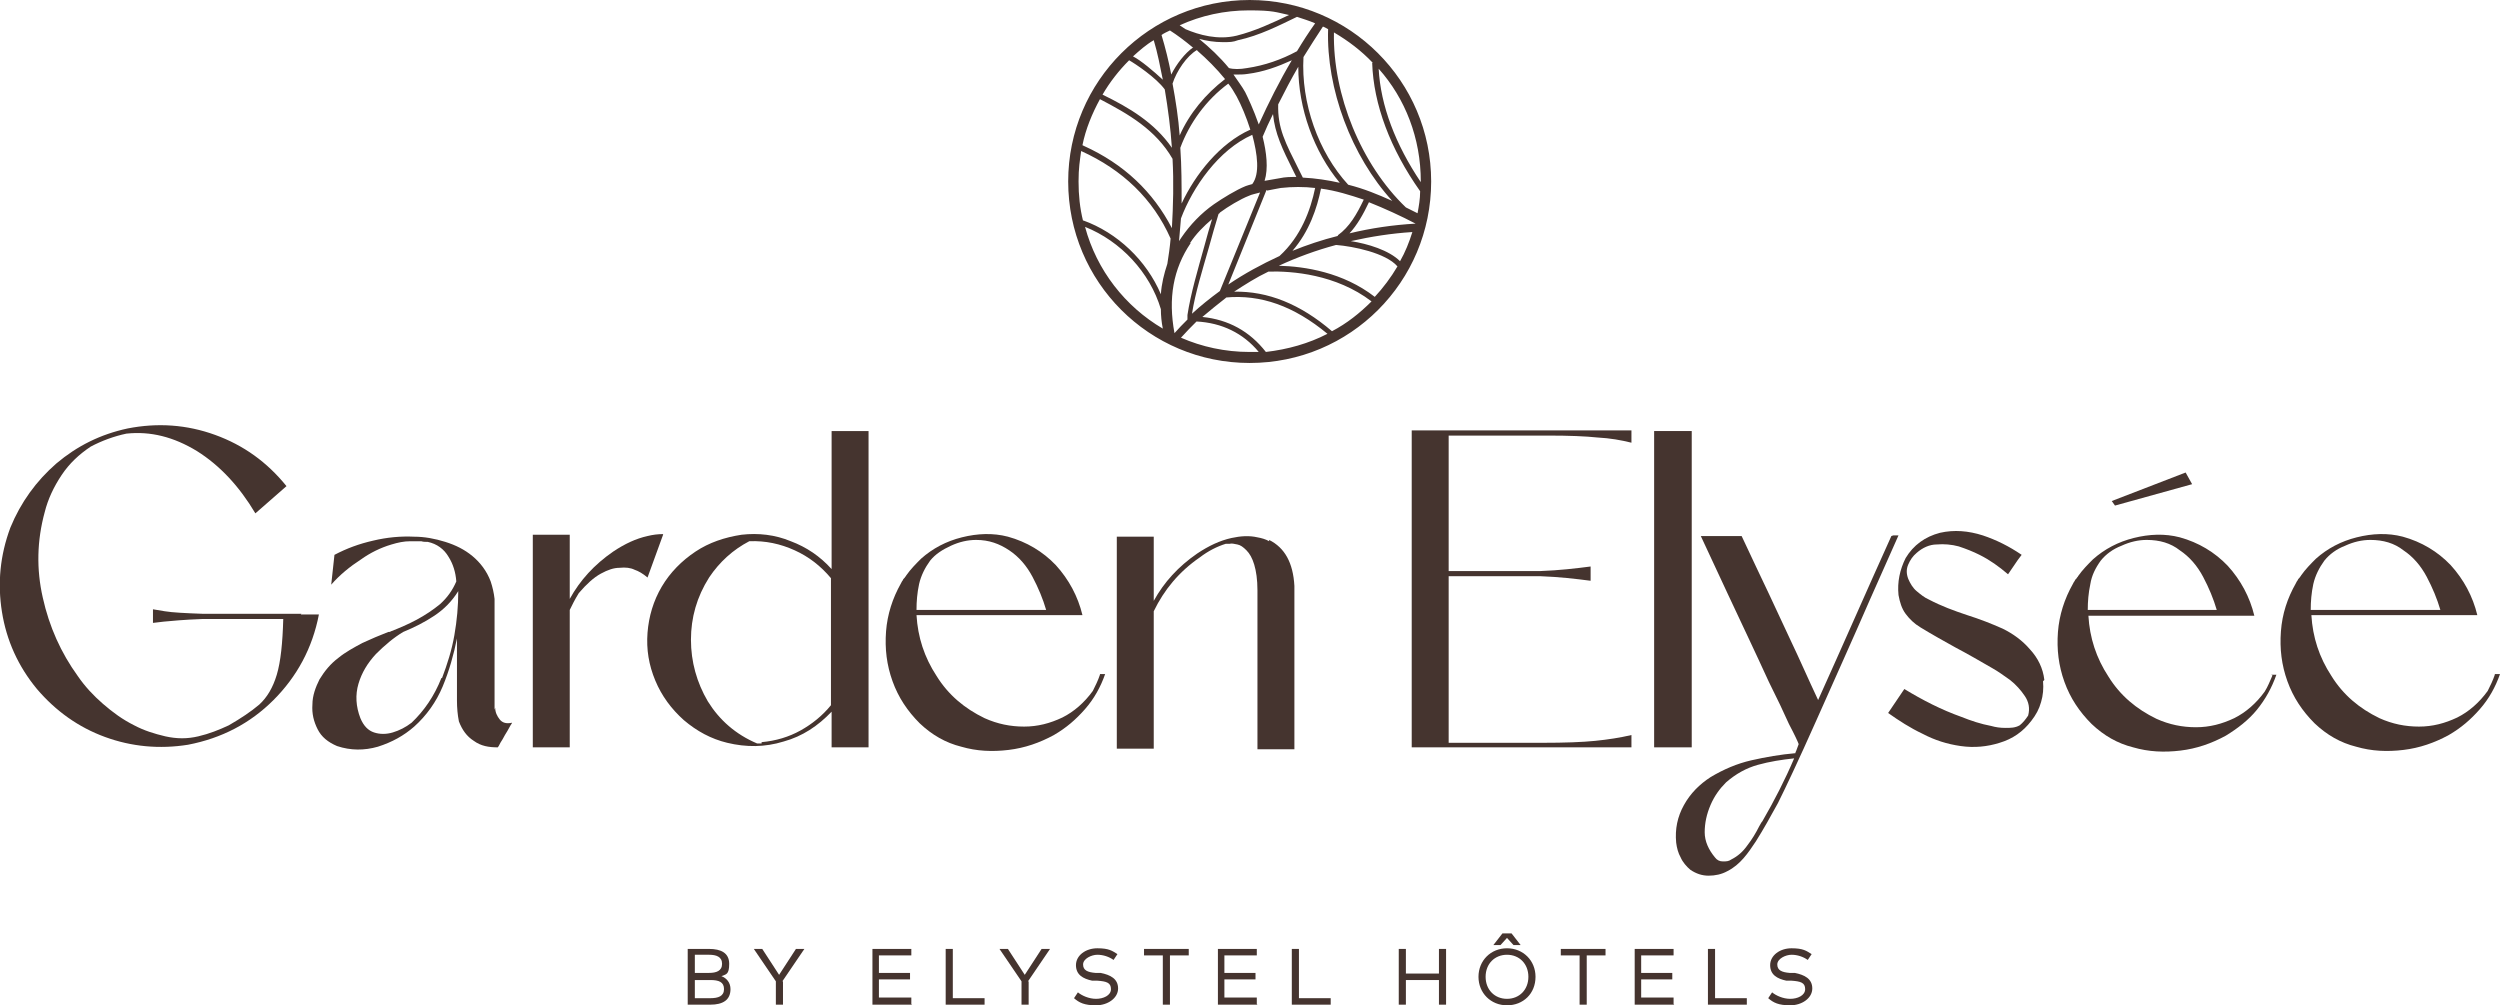 <?xml version="1.0" encoding="UTF-8"?>
<svg id="Calque_1" data-name="Calque 1" xmlns="http://www.w3.org/2000/svg" version="1.1" viewBox="0 0 385.7 155.1">
  <defs>
    <style>
      .cls-1 {
        fill: #45342f;
        stroke-width: 0px;
      }
    </style>
  </defs>
  <g>
    <path class="cls-1" d="M46.4,94.8h2.8c-1,5.2-3.4,9.6-7,13.2-3.6,3.6-8,5.9-13.2,6.9-4.4.7-8.7.3-12.8-1.2-4.1-1.5-7.6-4-10.5-7.4-2.9-3.5-4.7-7.5-5.4-11.9-.7-4.4-.3-8.7,1.3-13,1.6-3.9,4-7.2,7.1-9.9,3.2-2.7,6.8-4.5,11-5.4,4.6-.9,9.1-.6,13.5,1,4.4,1.6,8,4.2,11,7.9l-4.8,4.2c-2.5-4.2-5.5-7.4-9-9.6-3.6-2.2-7.2-3.1-10.9-2.7-1.9.4-3.8,1.1-5.5,2-1.8,1.2-3.3,2.6-4.5,4.4-1.2,1.8-2.1,3.7-2.6,5.7-1.2,4.4-1.3,8.8-.3,13.2,1,4.5,2.8,8.5,5.4,12.1,1.1,1.6,2.4,3,3.9,4.3,1.5,1.3,3,2.4,4.8,3.3,1.5.8,3.1,1.3,4.8,1.7,1.8.4,3.4.4,5.1,0,1.7-.4,3.2-1,4.7-1.7h0c1.9-1.1,3.4-2.1,4.7-3.2,1.2-1.1,2.1-2.6,2.7-4.6.6-2,.9-4.9,1-8.6h-12.5c-2.8.1-4.8.3-5.9.4l-1.7.2v-2.1l1.8.3c1.2.2,3.2.3,6,.4h15.1Z"/>
    <path class="cls-1" d="M76.4,109.2c0,.7.3,1.3.7,1.8.4.5,1,.7,1.9.5,0,.1-.2.3-.4.7-.2.4-.4.7-.7,1.2-.2.4-.5.9-.7,1.2-.2.4-.3.6-.4.7-1.4,0-2.6-.2-3.7-1-1.1-.7-1.8-1.7-2.3-3-.2-1-.3-2.1-.3-3.2v-9.6c-.5,2.5-1.2,5-2.2,7.4-1,2.4-2.5,4.5-4.4,6.2-1.6,1.4-3.4,2.4-5.6,3.1-2.1.6-4.2.6-6.3-.1-1.4-.6-2.4-1.4-3-2.6-.6-1.2-.9-2.4-.8-3.8,0-1.4.5-2.7,1.1-3.9.8-1.3,1.7-2.4,2.9-3.3,1.1-.9,2.4-1.6,3.7-2.3,1.3-.6,2.7-1.2,4-1.7.1,0,.3,0,.4-.1,1.3-.5,2.7-1.1,4-1.8,1.3-.7,2.5-1.5,3.6-2.4,1.1-1,1.9-2.1,2.5-3.5-.1-1.4-.5-2.7-1.2-3.8-.7-1.2-1.8-2-3.2-2.3-.4,0-.7,0-1-.1-.3,0-.6,0-.9,0s-.6,0-.8,0c-1,0-1.9.2-2.9.5-1.7.5-3.3,1.3-4.7,2.3-1.7,1.1-3.3,2.4-4.6,3.9l.5-4.6c1.9-1,3.8-1.7,6-2.2,2.1-.5,4.2-.7,6.3-.6,1.6,0,3.2.3,4.8.8,1.6.5,3,1.2,4.2,2.2,1.2,1,2.2,2.3,2.8,3.9.3.9.5,1.8.6,2.7,0,.9,0,1.9,0,2.8v14.3ZM68.2,104.6c.8-2.1,1.5-4.3,1.9-6.6.4-2.3.6-4.5.6-6.8-1,1.6-2.2,2.8-3.7,3.8-1.5,1-3.1,1.8-4.8,2.5-1.5.9-2.9,2.1-4.2,3.4-1.3,1.4-2.2,2.9-2.7,4.6-.5,1.7-.4,3.5.3,5.3.5,1.2,1.2,1.9,2.1,2.2.9.3,1.9.3,2.9,0,1-.3,2-.8,2.9-1.5,1.9-1.8,3.5-4.1,4.6-6.9Z"/>
    <path class="cls-1" d="M102.3,82.5h0l-2.4,6.6c-.7-.6-1.4-1-2-1.2-.6-.3-1.4-.4-2.3-.3-.9,0-1.8.3-2.9.9s-2.2,1.6-3.4,3c-.3.5-.6,1-.8,1.4-.2.4-.4.8-.6,1.2v21.2h-5.7v-32.8h5.7v9.9c1.6-2.9,3.8-5.3,6.7-7.3,1.8-1.2,3.5-2,5.3-2.4.8-.2,1.6-.3,2.4-.3Z"/>
    <path class="cls-1" d="M128.3,66.5h5.7v48.8h-5.7v-5.5c-2.1,2.2-4.5,3.8-7.4,4.6-2.9.9-5.8.9-8.7.2-2.5-.6-4.7-1.8-6.7-3.5-1.9-1.7-3.4-3.7-4.4-6.1-1-2.4-1.4-4.8-1.2-7.4.2-2.5.9-4.9,2.2-7.1,1.3-2.2,3.1-4,5.2-5.4,2.1-1.4,4.5-2.2,7.1-2.6,2.6-.3,5.2,0,7.6,1,2.4.9,4.5,2.3,6.3,4.3v-21.4ZM117.5,114.5c2.2-.2,4.2-.8,6-1.8,1.8-1,3.4-2.3,4.7-3.9v-19.6c-1.6-1.9-3.4-3.3-5.6-4.3-2.2-1-4.5-1.5-7-1.4-2.5,1.3-4.6,3.2-6.2,5.6-1.9,3-2.8,6.2-2.8,9.6,0,3.4.9,6.6,2.6,9.5,1.8,2.9,4.3,5.1,7.6,6.5.2,0,.4,0,.7,0Z"/>
    <path class="cls-1" d="M169.7,104h.8c-.7,2-1.7,3.8-3.1,5.4-1.4,1.6-2.9,2.9-4.8,4-2.2,1.2-4.5,2-7,2.3-2.5.3-4.9.2-7.3-.5-2.4-.6-4.5-1.8-6.4-3.6-1.9-1.9-3.3-4-4.2-6.5s-1.2-5-1-7.7c.2-2.6,1-5.1,2.3-7.4.1-.2.2-.4.3-.5,0-.1.2-.3.3-.4,0-.1.2-.2.2-.3.7-1,1.5-1.8,2.3-2.6,1.8-1.6,3.9-2.7,6.3-3.3,2.4-.6,4.8-.7,7.1-.1,2.9.8,5.4,2.3,7.4,4.4,2,2.2,3.4,4.8,4.1,7.7h-25.6c.2,3.4,1.2,6.5,3.1,9.4,1.8,2.9,4.3,5,7.4,6.5,2,.9,4,1.3,6.1,1.3,2.1,0,4-.5,5.9-1.4,1.8-.9,3.4-2.3,4.7-4.1.4-.8.8-1.6,1.1-2.5ZM141.5,94.1h19.9c-.5-1.7-1.2-3.4-2.1-5.1-.9-1.7-2.1-3.1-3.6-4.1s-3.1-1.6-5.1-1.6c-1.3,0-2.6.3-3.9.9s-2.4,1.3-3.2,2.3c-.8,1.1-1.4,2.3-1.7,3.6-.3,1.4-.4,2.7-.4,4Z"/>
    <path class="cls-1" d="M195.8,83.3c2.4,1.2,3.7,3.5,3.9,7.1v25.2h-5.7v-24.5c0-1.7-.2-3-.5-4-.3-1-.7-1.7-1.2-2.2-.5-.5-.9-.8-1.4-.9-.5-.1-.9-.2-1.2-.1-.3,0-.5,0-.6,0-1.3.4-2.7,1.1-4,2.1-3.2,2.2-5.5,5-7.1,8.3v21.2h-5.7v-32.7h5.7v9.9c1.6-2.9,3.8-5.3,6.7-7.3,1.8-1.2,3.5-2,5.3-2.4,1.4-.3,2.7-.4,4-.1.6.1,1.3.3,1.8.6Z"/>
    <path class="cls-1" d="M223.5,67.2v20.9h14.2c2.8-.1,5.4-.4,7.7-.7v2.2c-2.3-.3-4.9-.6-7.7-.7h-14.2v25.7h14.4c3.5,0,6.2-.1,8.2-.3,2-.2,3.9-.5,5.6-.9v1.9h-33.9v-48.9h33.9v1.9c-1.6-.4-3.3-.7-5.2-.8-1.9-.2-4.4-.3-7.7-.3h-15.3Z"/>
    <path class="cls-1" d="M255.2,66.5h5.8v48.8h-5.8v-48.8Z"/>
    <path class="cls-1" d="M292.1,82.6h.8c-1.1,2.4-2.5,5.7-4.4,9.9-2.7,6.2-5.5,12.4-8.3,18.7-2.8,6.3-4.8,10.5-5.9,12.7-1.1,2-2.2,4-3.4,5.9-.6.9-1.2,1.8-1.9,2.6-.7.8-1.5,1.5-2.5,2-.9.5-1.9.7-2.9.7s-1.9-.3-2.8-.9c-.6-.5-1.2-1.2-1.5-1.9-.4-.7-.6-1.5-.7-2.3-.2-2.1.2-4,1.2-5.8,1-1.8,2.4-3.2,4.1-4.3,2-1.2,4.1-2.1,6.3-2.6,2.2-.5,4.5-.9,6.8-1.1,0,0,0,0,0-.1.2-.4.3-.8.5-1.3-.1-.3-.6-1.4-1.5-3.1-.8-1.8-1.8-3.9-3.1-6.5-2.1-4.6-4.3-9.2-6.4-13.7-2.1-4.5-3.5-7.5-4.1-8.8h6.3c1.6,3.4,3,6.4,4.2,8.9,1.2,2.5,2.3,5,3.5,7.5,1.2,2.5,2.5,5.5,4.1,8.9,3.8-8.4,7.5-16.9,11.3-25.3ZM271.9,126.7c1.8-3.1,3.5-6.4,4.9-9.7-1.9.2-3.8.5-5.6,1-1.8.5-3.4,1.4-4.9,2.7-1,1-1.8,2.1-2.4,3.5-.6,1.4-.9,2.8-.9,4.2,0,1.4.6,2.7,1.6,3.9.3.4.7.6,1.2.6.5,0,.9,0,1.3-.3,1-.5,1.8-1.2,2.5-2.2.7-.9,1.3-1.9,1.8-2.9.2-.3.3-.6.5-.8Z"/>
    <path class="cls-1" d="M315.2,105.1c.1,1.1,0,2.2-.3,3.2-.3,1.1-.8,2-1.5,2.9-1.3,1.7-2.9,2.8-4.9,3.4-1.9.6-3.9.8-6,.5-2.1-.3-4-.9-5.9-1.9-1.9-.9-3.6-2-5.3-3.2l2.5-3.7c2.8,1.7,5.7,3.2,8.8,4.3,1.5.6,3,1.1,4.6,1.4.7.2,1.4.3,2.2.3.8,0,1.5,0,2.2-.4.5-.4.9-.9,1.3-1.5.3-1.1.1-2.1-.5-3-.6-.9-1.4-1.8-2.3-2.5-1-.7-1.8-1.3-2.7-1.8-1.9-1.1-3.8-2.2-5.7-3.2-1.8-1-3.6-2-5.4-3.1-1-.6-1.7-1.3-2.3-2.1-.6-.8-.9-1.8-1.1-2.9-.2-2,.2-3.9,1.1-5.7,1.2-2,3-3.3,5.3-3.9,2.2-.5,4.4-.3,6.6.4,2.1.7,4.1,1.7,6,3-.2.3-.4.5-.6.8-.5.7-1,1.5-1.5,2.2-1.4-1.2-2.8-2.2-4.4-3-1-.5-2-.9-3.2-1.3-1.1-.3-2.3-.4-3.4-.3-1.1,0-2.2.5-3.1,1.3-.6.5-1,1.1-1.3,1.8-.3.7-.3,1.4,0,2.2.3.7.7,1.4,1.3,1.9s1.2,1,1.9,1.3h0c1.9,1,3.8,1.7,5.9,2.4,1.9.6,3.7,1.3,5.5,2.1,1.6.8,3,1.8,4.2,3.2,1.2,1.3,2,2.9,2.2,4.7Z"/>
    <path class="cls-1" d="M350.4,104.1h.8c-.7,2-1.7,3.8-3,5.4s-3,2.9-4.8,4c-2.2,1.2-4.5,2-7,2.3-2.5.3-4.9.2-7.3-.5-2.4-.6-4.5-1.8-6.4-3.6-1.9-1.9-3.3-4-4.2-6.5-.9-2.5-1.2-5-1-7.7.2-2.6,1-5.1,2.3-7.4.1-.2.2-.4.3-.5,0-.1.2-.3.3-.4,0-.1.2-.2.2-.3.7-1,1.5-1.8,2.3-2.6,1.8-1.6,3.9-2.7,6.3-3.3,2.4-.6,4.8-.7,7.1-.1,2.9.8,5.4,2.3,7.4,4.4,2,2.2,3.4,4.8,4.1,7.7h-25.6c.2,3.4,1.2,6.5,3.1,9.4,1.8,2.9,4.3,5,7.4,6.5,2,.9,4,1.3,6.1,1.3,2.1,0,4-.5,5.9-1.4,1.8-.9,3.4-2.3,4.7-4.1.5-.8.8-1.6,1.2-2.5ZM324.1,86.5c-.8,1.1-1.4,2.3-1.6,3.6-.3,1.4-.4,2.7-.4,4h19.9c-.5-1.7-1.2-3.4-2.1-5.1-.9-1.7-2.1-3.1-3.6-4.1-1.4-1.1-3.1-1.6-5.1-1.6-1.3,0-2.6.3-3.9.9-1.3.5-2.4,1.3-3.2,2.3ZM338.2,74.7l-11.9,3.3-.5-.7,11.4-4.4,1,1.8Z"/>
    <path class="cls-1" d="M384.9,104h.8c-.7,2-1.7,3.8-3.1,5.4-1.4,1.6-2.9,2.9-4.8,4-2.2,1.2-4.5,2-7,2.3-2.5.3-4.9.2-7.3-.5-2.4-.6-4.5-1.8-6.4-3.6-1.9-1.9-3.3-4-4.2-6.5s-1.2-5-1-7.7,1-5.1,2.3-7.4c.1-.2.2-.4.3-.5,0-.1.2-.3.3-.4,0-.1.2-.2.2-.3.7-1,1.5-1.8,2.3-2.6,1.8-1.6,3.9-2.7,6.3-3.3,2.4-.6,4.8-.7,7.1-.1,2.9.8,5.4,2.3,7.4,4.4,2,2.2,3.4,4.8,4.1,7.7h-25.6c.2,3.4,1.2,6.5,3.1,9.4,1.8,2.9,4.3,5,7.4,6.5,2,.9,4,1.3,6.1,1.3,2.1,0,4-.5,5.9-1.4,1.8-.9,3.4-2.3,4.7-4.1.4-.8.8-1.6,1.1-2.5ZM356.6,94.1h19.9c-.5-1.7-1.2-3.4-2.1-5.1-.9-1.7-2.1-3.1-3.6-4.1-1.4-1.1-3.1-1.6-5.1-1.6-1.3,0-2.6.3-3.9.9-1.3.5-2.4,1.3-3.2,2.3-.8,1.1-1.4,2.3-1.7,3.6-.3,1.4-.4,2.7-.4,4Z"/>
  </g>
  <g>
    <path class="cls-1" d="M109.4,146.4c1.8,0,3.1.6,3.1,2.3s-.5,1.6-1.2,1.9c.8.3,1.4,1,1.4,2,0,1.7-1.2,2.4-3.1,2.4h-3.5v-8.6h3.3ZM107.2,147.4v2.7h2.2c1.1,0,2-.3,2-1.4s-.9-1.4-2-1.4h-2.2ZM107.2,151.2v2.8h2.4c1.2,0,2.1-.3,2.1-1.4s-.8-1.4-2.1-1.4h-2.4Z"/>
    <path class="cls-1" d="M120.8,151.4v3.6h-1.1v-3.6l-3.4-5h1.3l2.6,4,2.6-4h1.3l-3.4,5Z"/>
    <path class="cls-1" d="M140.7,155h-6.1v-8.6h6v1h-5v2.7h4.8v1h-4.8v2.8h5v1Z"/>
    <path class="cls-1" d="M151.9,155h-6v-8.6h1.1v7.6h4.9v1Z"/>
    <path class="cls-1" d="M158.7,151.4v3.6h-1.1v-3.6l-3.4-5h1.3l2.6,4,2.6-4h1.3l-3.4,5Z"/>
    <path class="cls-1" d="M171.8,148.1c-.7-.5-1.6-.8-2.5-.8s-2.2.6-2.2,1.5.7,1.2,1.9,1.3h.8c1.5.3,2.7.9,2.7,2.4s-1.6,2.6-3.4,2.6-2.6-.4-3.4-1.1l.6-.9c.6.5,1.7,1,2.8,1s2.3-.5,2.3-1.5-.7-1.2-2.1-1.3h-.8c-1.4-.3-2.5-.9-2.5-2.4s1.5-2.6,3.3-2.6,2.3.4,3.1.9l-.6.9Z"/>
    <path class="cls-1" d="M183.4,147.4h-2.9v7.6h-1.1v-7.6h-2.9v-1h6.9v1Z"/>
    <path class="cls-1" d="M194,155h-6.1v-8.6h6v1h-5v2.7h4.8v1h-4.8v2.8h5v1Z"/>
    <path class="cls-1" d="M205.3,155h-6v-8.6h1.1v7.6h4.9v1Z"/>
    <path class="cls-1" d="M216.9,150.2h5.1v-3.8h1.1v8.6h-1.1v-3.8h-5.1v3.8h-1.1v-8.6h1.1v3.8Z"/>
    <path class="cls-1" d="M236.9,150.7c0,2.6-1.9,4.4-4.4,4.4s-4.4-1.9-4.4-4.4,1.9-4.4,4.4-4.4,4.4,1.9,4.4,4.4ZM229.2,150.7c0,2,1.4,3.4,3.3,3.4s3.3-1.4,3.3-3.4-1.4-3.4-3.3-3.4-3.3,1.4-3.3,3.4ZM233.5,145.8l-1-1.1-1,1.1h-1.1l1.4-1.8h1.4l1.4,1.8h-1.1Z"/>
    <path class="cls-1" d="M247.7,147.4h-2.9v7.6h-1.1v-7.6h-2.9v-1h6.9v1Z"/>
    <path class="cls-1" d="M258.3,155h-6.1v-8.6h6v1h-5v2.7h4.8v1h-4.8v2.8h5v1Z"/>
    <path class="cls-1" d="M269.5,155h-6v-8.6h1.1v7.6h4.9v1Z"/>
    <path class="cls-1" d="M278.9,148.1c-.7-.5-1.6-.8-2.5-.8s-2.2.6-2.2,1.5.7,1.2,1.9,1.3h.8c1.5.3,2.7.9,2.7,2.4s-1.6,2.6-3.4,2.6-2.6-.4-3.4-1.1l.6-.9c.6.5,1.7,1,2.8,1s2.3-.5,2.3-1.5-.7-1.2-2.1-1.3h-.8c-1.4-.3-2.5-.9-2.5-2.4s1.5-2.6,3.3-2.6,2.3.4,3.1.9l-.6.9Z"/>
  </g>
  <path class="cls-1" d="M192.8,0c-15.4,0-28,12.5-28,28s12.5,28,28,28,28-12.5,28-28S208.2,0,192.8,0ZM219.2,28.1c-3.9-5.8-6.2-11.8-6.5-17.5,4.1,4.6,6.5,10.7,6.5,17.4s0,0,0,.1ZM211.7,9.7c.2,6.4,2.8,13.3,7.4,19.8,0,1.2-.2,2.3-.4,3.4-.6-.3-1.2-.6-1.8-.9-6.9-6.6-11.3-17.4-11.1-27,2.2,1.3,4.2,2.8,6,4.7ZM167.1,34.1c-.5-2-.7-4-.7-6.1s.2-3.2.4-4.7c6.4,2.9,11.1,7.4,13.8,13.5-.1,1.3-.3,2.6-.5,3.9h0c-.5,1.5-.9,3.1-1,4.7-2.2-5.2-6.7-9.5-12-11.4ZM206.4,36.4c-2.4.6-4.8,1.4-7,2.3,2.6-3,3.8-6.6,4.4-9.6,2.3.3,4.5,1,6.6,1.7-1.1,2.3-2.2,4.2-4,5.5ZM187.3,31.5c-2,1.4-3.7,3.2-5,5.1-.1.2-.3.4-.4.6.1-1.2.2-2.3.3-3.5,1.8-4.8,5.8-10.6,11-12.9.8,3,1.2,6,0,7.6-.4.1-.7.2-1,.3-1.5.6-3.6,1.9-4.9,2.8ZM182.1,22.8c1.4-3.8,4-7.4,7.4-9.9.5.6.9,1.3,1.3,2,.7,1.3,1.5,3.2,2.1,5.1-4.7,2.1-8.5,6.9-10.6,11.4,0-2.9,0-5.7-.2-8.6ZM194.2,19.2c-.8-2.3-1.7-4.2-2.1-5-.5-.9-1.2-1.8-1.8-2.7.2,0,.3,0,.5,0,.5,0,1.1,0,1.7-.1,2.4-.3,4.6-1.1,6.8-2.1-1.9,3.2-3.6,6.6-5.1,9.9ZM195.1,27.9c.6-1.9.3-4.4-.3-6.8.5-1.2,1-2.3,1.6-3.5.3,3,1.4,5.3,3.2,8.9l.4.8c-.9,0-1.7,0-2.6.2,0,0-1.1.2-2.3.4ZM201,27.4l-.6-1.2c-2.1-4.2-3.3-6.4-3.2-10.1,1-2,2-3.9,3.1-5.8,0,6.4,2.4,13.1,6.4,17.9-1.8-.4-3.7-.7-5.7-.8ZM208,28.5c-4.6-5-7.3-12.6-6.9-19.7,1-1.6,2-3.2,3-4.7.3.1.6.3.8.4-.3,9.2,3.6,19.6,9.9,26.5-2.2-1-4.4-1.9-6.8-2.5ZM200.1,7.9c-2.4,1.3-5,2.2-7.7,2.6-1.1.2-2.1.2-2.8,0-1.4-1.7-3-3.2-4.6-4.5,1.1.3,2.4.5,3.6.5s1.6,0,2.4-.3c3.3-.7,6.4-2.3,9.1-3.6.9.3,1.9.6,2.8,1-1,1.4-1.9,2.8-2.8,4.3ZM184.1,7.3c-1.3.9-2.6,2.6-3.4,4.2-.4-2.1-.9-4.1-1.5-6.1.4-.3.9-.5,1.3-.7,1.1.7,2.3,1.6,3.5,2.6ZM179.4,12.3c-1.4-1.3-3.4-3-4.6-3.6,1-.9,2-1.8,3.2-2.5.6,2,1,4.1,1.4,6.1ZM184.7,7.8c1.5,1.3,3,2.8,4.3,4.4-3,2.3-5.5,5.3-7,8.7-.2-2.7-.6-5.3-1.1-8,.6-1.9,2.2-4.3,3.8-5.2ZM180.8,35.2c-2.9-5.6-7.4-9.9-13.6-12.7h0c0,0-.2-.1-.2-.1.5-2.5,1.5-4.9,2.7-7.1,4.4,2.3,8.6,4.7,11.2,9.2.2,3.6.1,7.2-.1,10.7ZM183.6,37.5c.9-1.4,2.1-2.6,3.4-3.7-.4,1.3-.8,2.7-1.2,4.2-1,3.6-2.1,7.3-2.6,10.6,0,.2,0,.4,0,.7-.7.7-1.4,1.4-2,2.1-1-5.4-.2-9.9,2.5-13.9ZM186.5,38.2c.5-1.8,1-3.6,1.5-5.2,0,0,.2-.1.2-.2,1.2-.9,3.2-2.1,4.5-2.6.4-.2,1-.3,1.7-.5l-6.2,15.2c-1.5,1.1-3,2.3-4.3,3.5.5-3.2,1.6-6.7,2.6-10.2ZM189.1,45.9c5.4-.5,10.5,1.3,15.7,5.6-2.9,1.5-6.1,2.4-9.5,2.8-2.5-3.2-5.8-5-9.8-5.4,1.2-1,2.4-2,3.7-3ZM195.5,29.4c1.1-.2,2-.4,2.1-.4,1.8-.2,3.6-.2,5.3,0-.7,3.4-2.2,7.5-5.5,10.5-2.8,1.3-5.4,2.7-7.9,4.4l5.9-14.6ZM206.2,37.8c2.5.2,7.6,1.2,9.4,3.3-1,1.7-2.2,3.3-3.5,4.7-4.9-3.8-10.8-4.7-14.8-4.8,2.8-1.3,5.8-2.4,8.8-3.2ZM208.4,37.2c3.1-.7,6.3-1.2,9.5-1.4-.5,1.6-1.1,3.1-1.9,4.5-1.7-1.7-5-2.7-7.6-3.1ZM218.4,34.5c-3.5.2-6.9.7-10.2,1.5,1.2-1.3,2.1-2.9,3-4.8,2.5,1,4.9,2.1,7.2,3.3,0,0,0,0,0,0ZM198.9,2.3c-2.5,1.2-5.3,2.5-8.1,3.2-2.9.7-5.8-.1-7.9-1-.3-.2-.6-.4-.9-.6,3.3-1.5,6.9-2.3,10.7-2.3s4.2.3,6.1.7ZM174.2,9.3c.9.5,4.2,2.7,5.5,4.5.5,3,.9,6,1.1,9-2.7-3.9-6.6-6.2-10.7-8.2,1.1-1.9,2.5-3.7,4.1-5.3ZM167.4,35c5.5,2.2,10,7,11.7,12.7,0,1,.1,2,.3,3-5.8-3.4-10.2-9-12-15.7ZM182.2,52.1c.8-.9,1.6-1.7,2.4-2.5,3.9.2,7.2,1.8,9.6,4.7-.5,0-.9,0-1.4,0-3.8,0-7.4-.8-10.6-2.2ZM205.5,51.1c-4.9-4.2-9.9-6.2-15.1-6.1,1.7-1.1,3.4-2.2,5.3-3.1,3.6-.1,10.4.4,15.9,4.6-1.8,1.8-3.8,3.4-6.1,4.6Z"/>
</svg>